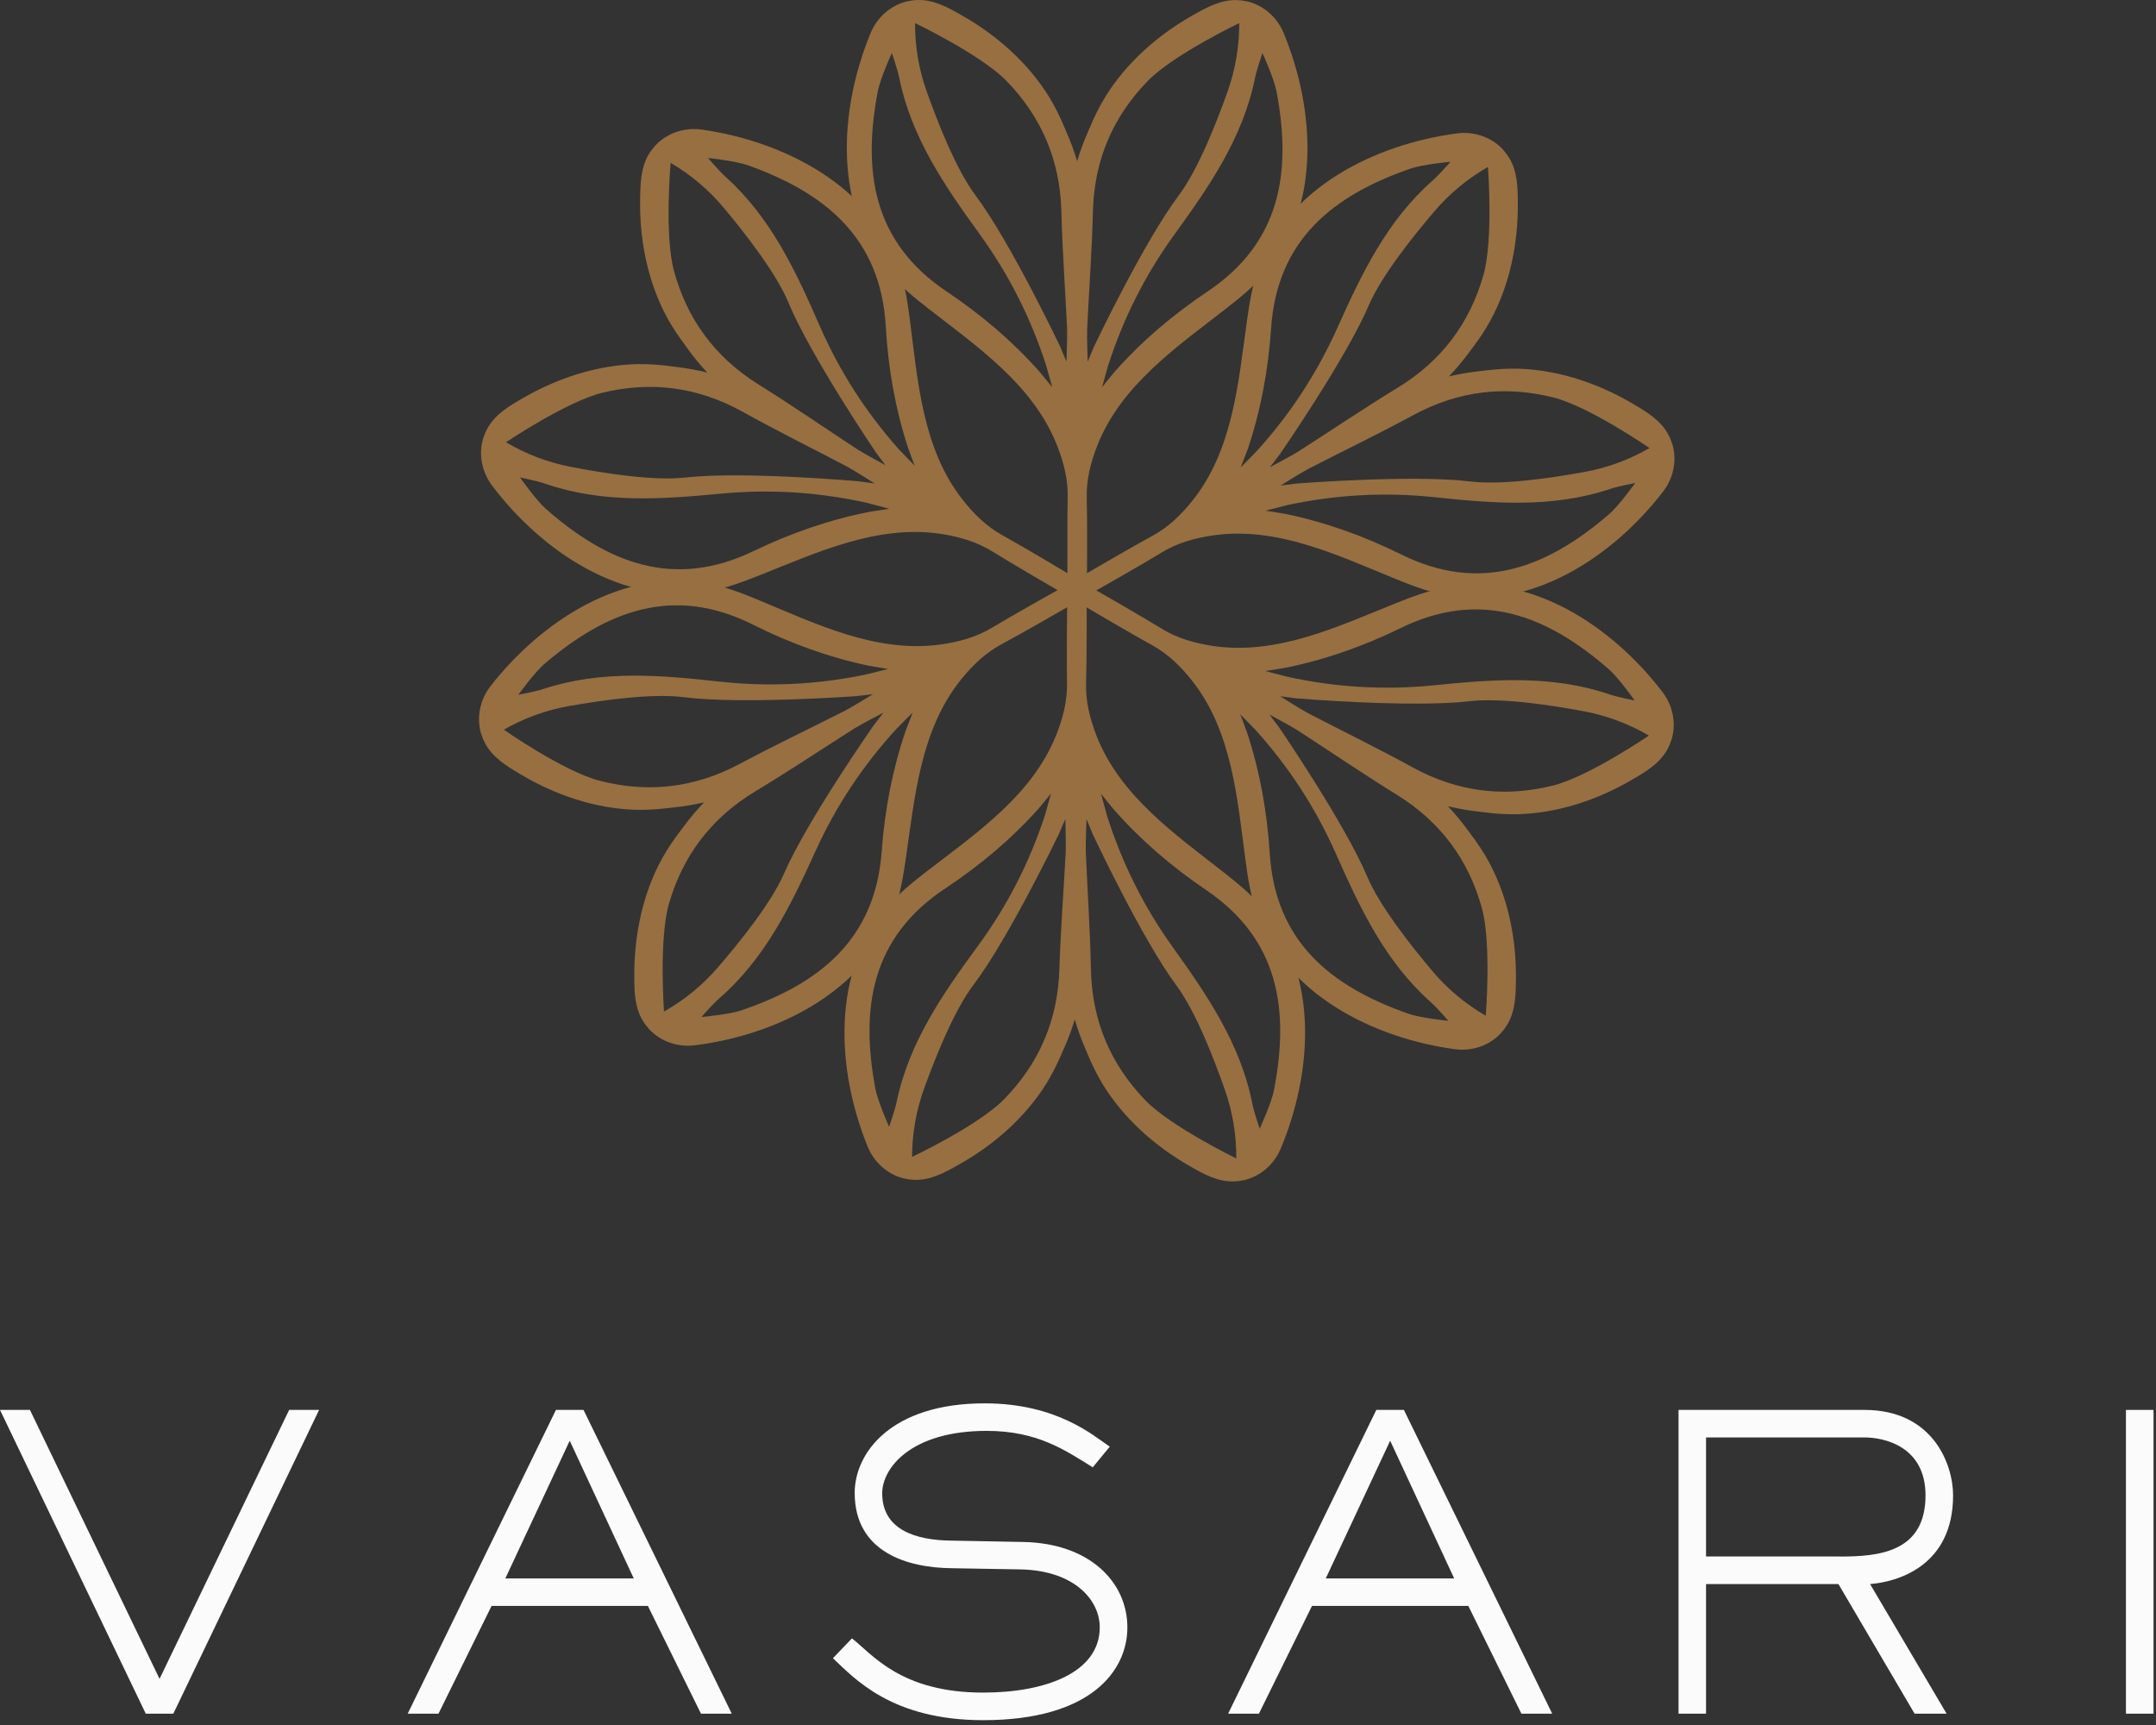 <svg width="355" height="284" viewBox="0 0 355 284" fill="none" xmlns="http://www.w3.org/2000/svg">
<rect x="0" y="0" width="355" height="284" fill="#333333" stroke="none"/>
<path d="M211.37 5.455C210.29 2.845 208.05 0.845 205.3 0.215C205.27 0.215 205.23 0.205 205.21 0.205C204.71 0.095 204.19 0.025 203.67 0.015C200.99 -0.075 198.6 1.265 196.34 2.545C190.61 5.795 185.47 10.325 181.99 15.945C180.95 17.635 180.11 19.395 179.35 21.215C179.26 21.435 179.16 21.655 179.07 21.865C178.41 23.385 177.83 24.945 177.36 26.535C176.89 24.945 176.32 23.385 175.65 21.865C175.55 21.645 175.46 21.425 175.37 21.205C174.61 19.385 173.77 17.625 172.73 15.935C169.25 10.315 164.11 5.785 158.38 2.535C156.12 1.245 153.73 -0.095 151.05 0.005C150.52 0.015 150.01 0.085 149.51 0.195C149.48 0.195 149.44 0.205 149.42 0.205C146.67 0.845 144.43 2.835 143.35 5.445C138.19 17.935 137.1 34.155 146.48 45.045C148.35 47.215 150.6 49.045 152.86 50.805C160.97 57.115 170.12 63.375 174.05 73.325C175.15 76.125 175.88 78.965 175.8 82.025C175.71 85.375 175.75 93.875 175.77 97.335H178.97C179 93.885 179.04 85.375 178.94 82.025C178.86 78.965 179.59 76.135 180.69 73.325C184.62 63.385 193.76 57.125 201.88 50.805C204.14 49.045 206.39 47.215 208.26 45.045C217.61 34.165 216.53 17.945 211.37 5.455ZM171.23 61.275C166.72 56.165 161.54 51.795 155.92 48.025C143.7 39.865 142.03 28.195 144.53 15.065C144.94 12.895 146.85 8.725 146.85 8.725C146.85 8.725 147.8 11.475 148.06 12.785C150.05 22.645 155.59 30.655 161.32 38.565C166.1 45.165 169.73 52.345 172.23 60.095C172.41 60.655 173.19 63.545 173.25 63.735C173.11 63.575 171.5 61.585 171.23 61.275ZM175.6 59.535L174.56 57.055C174.56 57.055 166.38 39.825 160.61 32.145C157.49 27.975 154.47 20.355 152.59 15.065C151.3 11.465 150.65 7.645 150.67 3.805C150.67 3.805 153.37 5.095 156.59 6.925C159.81 8.755 163.57 11.125 165.68 13.275C171.49 19.235 174.53 26.365 174.76 34.745C174.92 41.225 175.4 47.695 175.71 54.175C175.75 55.525 175.6 59.535 175.6 59.535ZM180.14 57.055L179.1 59.535C179.1 59.535 178.95 55.525 179.01 54.175C179.32 47.695 179.8 41.225 179.96 34.745C180.19 26.355 183.22 19.235 189.04 13.275C191.15 11.125 194.91 8.755 198.13 6.925C201.35 5.095 204.05 3.805 204.05 3.805C204.06 7.635 203.41 11.455 202.13 15.065C200.25 20.365 197.23 27.975 194.11 32.145C188.32 39.825 180.14 57.055 180.14 57.055ZM198.78 48.025C193.16 51.795 187.98 56.165 183.47 61.275C183.2 61.585 181.59 63.575 181.47 63.745C181.52 63.555 182.31 60.655 182.49 60.105C184.98 52.355 188.61 45.175 193.4 38.575C199.13 30.665 204.67 22.655 206.66 12.795C206.92 11.485 207.87 8.735 207.87 8.735C207.87 8.735 209.78 12.905 210.19 15.075C212.67 28.185 211 39.865 198.78 48.025Z" fill="#976F41"/>
<path d="M273.83 80.945C275.56 78.705 276.17 75.775 275.35 73.075C275.34 73.055 275.33 73.005 275.31 72.985C275.15 72.495 274.96 72.015 274.7 71.555C273.45 69.185 271.09 67.785 268.85 66.465C263.17 63.115 256.69 60.925 250.08 60.705C248.09 60.645 246.15 60.795 244.19 61.045C243.95 61.075 243.72 61.095 243.48 61.125C241.83 61.305 240.19 61.585 238.58 61.975C239.72 60.775 240.79 59.505 241.78 58.165C241.92 57.975 242.06 57.785 242.21 57.595C243.41 56.035 244.51 54.425 245.46 52.675C248.6 46.855 249.96 40.145 249.92 33.555C249.91 30.955 249.88 28.215 248.46 25.935C248.18 25.485 247.87 25.075 247.53 24.695C247.52 24.675 247.48 24.645 247.47 24.615C245.55 22.545 242.71 21.605 239.9 21.965C226.5 23.715 211.9 30.865 207.13 44.415C206.18 47.115 205.72 49.975 205.32 52.815C203.89 62.995 203.03 74.045 196.36 82.405C194.48 84.755 192.39 86.805 189.69 88.255C186.74 89.845 179.39 94.115 176.41 95.865L178 98.635C181.01 96.935 188.4 92.735 191.26 90.975C193.87 89.375 196.69 88.605 199.67 88.155C210.25 86.605 220.23 91.415 229.75 95.295C232.4 96.375 235.11 97.415 237.92 97.955C252.06 100.675 265.58 91.655 273.83 80.945ZM205.44 73.975C207.62 67.515 208.83 60.855 209.29 54.095C210.27 39.435 219.56 32.165 232.18 27.785C234.26 27.055 238.83 26.635 238.83 26.635C238.83 26.635 236.92 28.825 235.91 29.705C228.35 36.345 224.17 45.145 220.17 54.055C216.83 61.485 212.42 68.215 206.95 74.245C206.56 74.675 204.43 76.805 204.3 76.945C204.38 76.755 205.3 74.365 205.44 73.975ZM209.12 76.905L210.75 74.765C210.75 74.765 221.61 59.085 225.39 50.245C227.45 45.465 232.55 39.045 236.2 34.775C238.68 31.865 241.67 29.395 245 27.495C245 27.495 245.23 30.475 245.25 34.185C245.27 37.895 245.09 42.325 244.27 45.235C242 53.245 237.34 59.425 230.18 63.805C224.65 67.175 219.27 70.815 213.81 74.315C212.67 75.035 209.12 76.905 209.12 76.905ZM213.53 79.605L210.86 79.935C210.86 79.935 214.26 77.805 215.46 77.175C221.23 74.215 227.08 71.395 232.77 68.315C240.15 64.335 247.84 63.415 255.91 65.475C258.83 66.235 262.76 68.305 265.95 70.185C269.14 72.065 271.6 73.765 271.6 73.765C268.28 75.685 264.65 77.025 260.88 77.705C255.35 78.715 247.24 79.895 242.07 79.265C232.55 78.105 213.53 79.605 213.53 79.605ZM230.66 91.255C224.59 88.255 218.22 85.955 211.54 84.585C211.13 84.505 208.6 84.105 208.4 84.075C208.59 84.025 211.5 83.265 212.07 83.135C220.03 81.435 228.06 81.005 236.17 81.855C245.89 82.875 255.59 83.695 265.13 80.495C266.4 80.065 269.25 79.515 269.25 79.515C269.25 79.515 266.59 83.255 264.91 84.685C254.78 93.405 243.82 97.785 230.66 91.255Z" fill="#976F41"/>
<path d="M239.53 172.735C242.34 173.115 245.18 172.185 247.11 170.125C247.12 170.105 247.16 170.075 247.17 170.045C247.52 169.665 247.83 169.255 248.11 168.805C249.54 166.535 249.58 163.795 249.61 161.195C249.68 154.605 248.35 147.895 245.24 142.055C244.3 140.305 243.2 138.685 242.01 137.125C241.87 136.935 241.73 136.745 241.59 136.555C240.61 135.215 239.55 133.935 238.41 132.735C240.02 133.125 241.66 133.415 243.3 133.605C243.54 133.635 243.77 133.655 244.01 133.685C245.96 133.945 247.91 134.105 249.89 134.055C256.5 133.875 262.99 131.715 268.69 128.395C270.94 127.085 273.3 125.705 274.57 123.335C274.82 122.875 275.02 122.395 275.18 121.905C275.19 121.885 275.2 121.835 275.22 121.815C276.05 119.115 275.46 116.185 273.74 113.935C265.54 103.195 252.07 94.095 237.94 96.725C235.13 97.255 232.41 98.275 229.75 99.345C220.21 103.185 210.2 107.935 199.63 106.335C196.65 105.875 193.84 105.085 191.23 103.475C188.39 101.715 181.01 97.465 178.01 95.755L176.4 98.515C179.37 100.275 186.71 104.585 189.65 106.195C192.34 107.665 194.42 109.725 196.29 112.075C202.91 120.475 203.72 131.525 205.09 141.715C205.47 144.555 205.92 147.415 206.86 150.125C211.58 163.695 226.14 170.915 239.53 172.735ZM211.48 109.975C218.16 108.645 224.55 106.375 230.63 103.405C243.82 96.945 254.76 101.375 264.85 110.135C266.52 111.575 269.16 115.325 269.16 115.325C269.16 115.325 266.31 114.765 265.04 114.325C255.51 111.085 245.81 111.845 236.09 112.825C227.98 113.645 219.95 113.165 212 111.425C211.43 111.295 208.53 110.515 208.34 110.475C208.54 110.435 211.07 110.045 211.48 109.975ZM210.78 114.625L213.45 114.975C213.45 114.975 232.46 116.565 242 115.445C247.17 114.855 255.27 116.065 260.8 117.105C264.56 117.805 268.19 119.165 271.5 121.105C271.5 121.105 269.03 122.785 265.83 124.655C262.63 126.525 258.69 128.575 255.77 129.315C247.69 131.345 240.01 130.375 232.65 126.365C226.97 123.245 221.14 120.405 215.38 117.415C214.17 116.775 210.78 114.625 210.78 114.625ZM210.64 119.795L209.02 117.645C209.02 117.645 212.56 119.535 213.7 120.265C219.14 123.795 224.5 127.455 230.01 130.855C237.14 135.275 241.78 141.475 244 149.495C244.8 152.405 244.96 156.845 244.92 160.545C244.88 164.255 244.64 167.225 244.64 167.225C241.32 165.305 238.34 162.825 235.88 159.905C232.25 155.615 227.19 149.175 225.15 144.385C221.42 135.535 210.64 119.795 210.64 119.795ZM209.07 140.455C208.64 133.705 207.46 127.025 205.32 120.555C205.19 120.165 204.28 117.765 204.2 117.585C204.34 117.725 206.45 119.865 206.84 120.295C212.28 126.345 216.66 133.095 219.96 140.545C223.92 149.475 228.05 158.295 235.57 164.975C236.58 165.855 238.48 168.065 238.48 168.065C238.48 168.065 233.91 167.615 231.83 166.875C219.23 162.425 209.98 155.115 209.07 140.455Z" fill="#976F41"/>
<path d="M142.86 188.765C143.93 191.385 146.16 193.385 148.9 194.035C148.93 194.035 148.97 194.045 148.99 194.045C149.49 194.155 150.01 194.225 150.53 194.245C153.21 194.355 155.6 193.025 157.87 191.745C163.62 188.525 168.77 184.025 172.28 178.415C173.33 176.725 174.18 174.965 174.95 173.155C175.05 172.935 175.14 172.715 175.24 172.505C175.91 170.995 176.49 169.435 176.97 167.845C177.43 169.435 178 171.005 178.65 172.525C178.74 172.745 178.84 172.965 178.93 173.185C179.68 175.005 180.51 176.765 181.54 178.465C184.99 184.105 190.1 188.655 195.82 191.935C198.08 193.235 200.45 194.585 203.14 194.505C203.67 194.495 204.18 194.425 204.69 194.325C204.72 194.325 204.76 194.315 204.78 194.315C207.53 193.695 209.78 191.715 210.88 189.105C216.11 176.645 217.27 160.435 207.95 149.495C206.09 147.315 203.85 145.475 201.6 143.705C193.52 137.355 184.4 131.045 180.53 121.085C179.45 118.275 178.73 115.435 178.83 112.375C178.94 109.025 178.94 100.525 178.94 97.065L175.74 97.045C175.7 100.495 175.61 109.005 175.69 112.355C175.76 115.415 175.01 118.245 173.9 121.045C169.92 130.965 160.74 137.185 152.6 143.455C150.33 145.205 148.07 147.025 146.19 149.185C136.77 160.025 137.77 176.245 142.86 188.765ZM183.29 133.155C187.78 138.285 192.93 142.685 198.53 146.485C210.71 154.705 212.31 166.385 209.76 179.505C209.34 181.675 207.41 185.835 207.41 185.835C207.41 185.835 206.48 183.085 206.22 181.765C204.28 171.895 198.78 163.855 193.09 155.915C188.34 149.295 184.75 142.095 182.29 134.335C182.12 133.775 181.35 130.875 181.29 130.685C181.42 130.835 183.02 132.835 183.29 133.155ZM178.9 134.865L179.93 137.345C179.93 137.345 188.02 154.615 193.76 162.325C196.85 166.515 199.84 174.145 201.69 179.445C202.96 183.055 203.59 186.875 203.56 190.715C203.56 190.715 200.87 189.415 197.66 187.565C194.45 185.715 190.7 183.325 188.6 181.165C182.82 175.175 179.82 168.035 179.63 159.645C179.5 153.165 179.06 146.695 178.78 140.215C178.74 138.875 178.9 134.865 178.9 134.865ZM174.35 137.315L175.41 134.845C175.41 134.845 175.54 138.855 175.48 140.215C175.14 146.685 174.63 153.165 174.43 159.635C174.16 168.015 171.09 175.125 165.24 181.065C163.12 183.205 159.35 185.555 156.12 187.375C152.89 189.185 150.18 190.465 150.18 190.465C150.19 186.635 150.86 182.815 152.16 179.215C154.07 173.925 157.13 166.325 160.27 162.175C166.08 154.505 174.35 137.315 174.35 137.315ZM155.67 146.255C161.31 142.515 166.51 138.165 171.05 133.085C171.32 132.775 172.94 130.795 173.07 130.625C173.01 130.815 172.21 133.705 172.04 134.265C169.51 142.005 165.84 149.165 161.02 155.735C155.25 163.615 149.67 171.595 147.63 181.445C147.37 182.755 146.4 185.505 146.4 185.505C146.4 185.505 144.51 181.325 144.12 179.155C141.68 166.025 143.41 154.355 155.67 146.255Z" fill="#976F41"/>
<path d="M80.78 112.945C79.04 115.175 78.42 118.105 79.22 120.815C79.23 120.835 79.24 120.885 79.26 120.905C79.41 121.395 79.61 121.875 79.86 122.345C81.1 124.725 83.45 126.135 85.68 127.465C91.34 130.845 97.81 133.065 104.42 133.315C106.41 133.385 108.35 133.245 110.31 133.005C110.55 132.975 110.78 132.955 111.02 132.925C112.67 132.755 114.31 132.475 115.92 132.105C114.77 133.295 113.7 134.565 112.71 135.895C112.57 136.085 112.42 136.275 112.28 136.465C111.08 138.025 109.96 139.625 109 141.365C105.83 147.165 104.44 153.865 104.44 160.455C104.44 163.055 104.45 165.795 105.86 168.075C106.13 168.525 106.45 168.945 106.79 169.325C106.8 169.345 106.84 169.375 106.85 169.405C108.76 171.485 111.6 172.445 114.41 172.095C127.82 170.415 142.45 163.345 147.29 149.805C148.25 147.105 148.73 144.245 149.14 141.415C150.62 131.245 151.54 120.195 158.25 111.865C160.15 109.525 162.25 107.495 164.95 106.045C167.91 104.475 175.28 100.235 178.27 98.505L176.69 95.725C173.67 97.405 166.26 101.575 163.39 103.315C160.77 104.895 157.95 105.665 154.96 106.095C144.37 107.595 134.41 102.735 124.92 98.795C122.27 97.695 119.57 96.645 116.76 96.095C102.65 93.335 89.09 102.295 80.78 112.945ZM149.14 120.265C146.93 126.715 145.68 133.375 145.18 140.125C144.13 154.775 134.8 161.995 122.15 166.315C120.06 167.035 115.49 167.435 115.49 167.435C115.49 167.435 117.41 165.255 118.43 164.375C126.02 157.775 130.24 148.995 134.29 140.105C137.66 132.685 142.11 125.985 147.62 119.985C148.02 119.555 150.15 117.445 150.29 117.305C150.21 117.495 149.28 119.875 149.14 120.265ZM145.47 117.325L143.83 119.455C143.83 119.455 132.89 135.085 129.06 143.895C126.97 148.665 121.85 155.055 118.17 159.305C115.67 162.205 112.67 164.655 109.33 166.545C109.33 166.545 109.12 163.565 109.11 159.855C109.11 156.145 109.31 151.715 110.14 148.815C112.45 140.815 117.15 134.655 124.32 130.315C129.87 126.975 135.27 123.365 140.74 119.895C141.91 119.175 145.47 117.325 145.47 117.325ZM141.07 114.605L143.74 114.285C143.74 114.285 140.33 116.395 139.12 117.015C133.34 119.945 127.47 122.735 121.76 125.785C114.36 129.725 106.66 130.615 98.61 128.505C95.69 127.735 91.78 125.645 88.59 123.745C85.41 121.845 82.96 120.135 82.96 120.135C86.29 118.225 89.93 116.905 93.7 116.245C99.24 115.265 107.35 114.125 112.52 114.775C122.05 116.005 141.07 114.605 141.07 114.605ZM124.01 102.855C130.06 105.885 136.42 108.215 143.09 109.615C143.49 109.695 146.02 110.115 146.22 110.135C146.03 110.185 143.12 110.935 142.55 111.055C134.58 112.715 126.54 113.105 118.45 112.215C108.74 111.145 99.04 110.285 89.48 113.425C88.21 113.855 85.35 114.385 85.35 114.385C85.35 114.385 88.03 110.665 89.72 109.235C99.9 100.585 110.88 96.265 124.01 102.855Z" fill="#976F41"/>
<path d="M115.55 21.335C112.75 20.945 109.9 21.855 107.95 23.905C107.94 23.925 107.9 23.955 107.89 23.975C107.54 24.355 107.22 24.765 106.94 25.205C105.5 27.465 105.44 30.205 105.4 32.805C105.29 39.395 106.59 46.115 109.67 51.965C110.6 53.725 111.69 55.345 112.87 56.915C113.01 57.105 113.15 57.295 113.29 57.495C114.26 58.835 115.32 60.125 116.45 61.335C114.84 60.935 113.21 60.635 111.56 60.435C111.32 60.405 111.09 60.375 110.85 60.345C108.9 60.075 106.96 59.905 104.97 59.945C98.36 60.095 91.85 62.225 86.15 65.515C83.89 66.815 81.53 68.185 80.25 70.545C79.99 71.005 79.79 71.485 79.63 71.975C79.62 71.995 79.61 72.045 79.59 72.065C78.74 74.755 79.33 77.695 81.03 79.955C89.18 90.745 102.6 99.905 116.74 97.345C119.56 96.835 122.27 95.825 124.94 94.765C134.5 90.975 144.53 86.265 155.09 87.925C158.06 88.405 160.87 89.205 163.47 90.835C166.31 92.615 173.66 96.895 176.65 98.625L178.27 95.865C175.31 94.085 168 89.735 165.06 88.125C162.38 86.645 160.31 84.575 158.45 82.205C151.87 73.775 151.12 62.715 149.8 52.525C149.43 49.685 148.99 46.815 148.08 44.105C143.46 30.515 128.93 23.225 115.55 21.335ZM143.28 84.245C136.59 85.545 130.19 87.785 124.1 90.715C110.87 97.105 99.96 92.615 89.92 83.815C88.26 82.365 85.63 78.605 85.63 78.605C85.63 78.605 88.48 79.185 89.74 79.625C99.25 82.915 108.96 82.195 118.69 81.275C126.8 80.505 134.83 81.015 142.77 82.795C143.34 82.925 146.24 83.715 146.43 83.765C146.22 83.795 143.69 84.175 143.28 84.245ZM144.01 79.595L141.34 79.235C141.34 79.235 122.34 77.545 112.79 78.625C107.61 79.195 99.52 77.935 94 76.865C90.24 76.145 86.62 74.765 83.32 72.815C83.32 72.815 85.8 71.145 89.01 69.295C92.22 67.445 96.17 65.415 99.1 64.685C107.19 62.705 114.87 63.705 122.21 67.755C127.87 70.905 133.69 73.775 139.43 76.795C140.63 77.435 144.01 79.595 144.01 79.595ZM144.18 74.425L145.79 76.585C145.79 76.585 142.26 74.675 141.12 73.945C135.7 70.395 130.36 66.695 124.86 63.275C117.75 58.825 113.15 52.595 110.96 44.555C110.18 41.645 110.04 37.205 110.1 33.495C110.16 29.785 110.42 26.815 110.42 26.815C113.73 28.745 116.69 31.245 119.15 34.185C122.76 38.495 127.79 44.965 129.8 49.765C133.48 58.635 144.18 74.425 144.18 74.425ZM145.85 53.775C146.24 60.535 147.39 67.215 149.5 73.685C149.63 74.075 150.53 76.475 150.61 76.665C150.47 76.525 148.37 74.375 147.98 73.945C142.57 67.865 138.22 61.095 134.96 53.625C131.05 44.675 126.96 35.835 119.47 29.115C118.47 28.225 116.58 26.015 116.58 26.015C116.58 26.015 121.14 26.485 123.22 27.235C135.8 31.745 145.02 39.115 145.85 53.775Z" fill="#976F41"/>
<path d="M28.54 282.135H24L0 232.125H4.93L26.27 276.405L47.61 232.125H52.54L28.54 282.135Z" fill="#FBFBFB"/>
<path d="M120.49 282.135H115.42L106.68 264.395H80.94L72.2 282.135H67.13L91.54 232.125H96.08L120.49 282.135ZM93.81 237.195L83.21 259.865H104.35L93.81 237.195Z" fill="#FBFBFB"/>
<path d="M168.43 253.865C179.5 254.065 185.63 260.535 185.63 267.935C185.63 275.065 179.63 283.205 161.89 283.205C146.82 283.205 140.69 276.335 137.15 273.005L140.28 269.735C143.68 272.405 148.35 278.665 161.88 278.665C172.22 278.665 181.08 275.335 181.08 267.925C181.08 263.395 176.88 258.595 168.14 258.385L156.67 258.185C149.47 258.115 140.73 255.585 140.73 245.785C140.73 239.245 146.66 231.045 162.13 231.045C174.13 231.045 180.13 236.445 182.73 238.175L179.93 241.575C175.4 238.775 170.86 235.575 162.46 235.575C149.99 235.575 145.26 241.705 145.26 245.845C145.26 251.915 150.86 253.585 156.66 253.645L168.43 253.865Z" fill="#FBFBFB"/>
<path d="M255.58 282.135H250.51L241.77 264.395H216.03L207.29 282.135H202.22L226.62 232.125H231.16L255.58 282.135ZM228.9 237.195L218.3 259.865H239.44L228.9 237.195Z" fill="#FBFBFB"/>
<path d="M320.52 282.135H315.25L302.71 260.795H280.91V282.135H276.38V232.125H306.99C318.26 232.125 321.59 241.065 321.59 246.195C321.59 257.935 312.26 260.465 307.92 260.795L320.52 282.135ZM302.98 256.265C309.31 256.265 317.05 255.595 317.05 246.195C317.05 238.125 310.25 236.655 306.98 236.655H280.91V256.255H302.98V256.265Z" fill="#FBFBFB"/>
<path d="M354.59 282.135H350.05V232.125H354.59V282.135Z" fill="#FBFBFB"/>
</svg>
